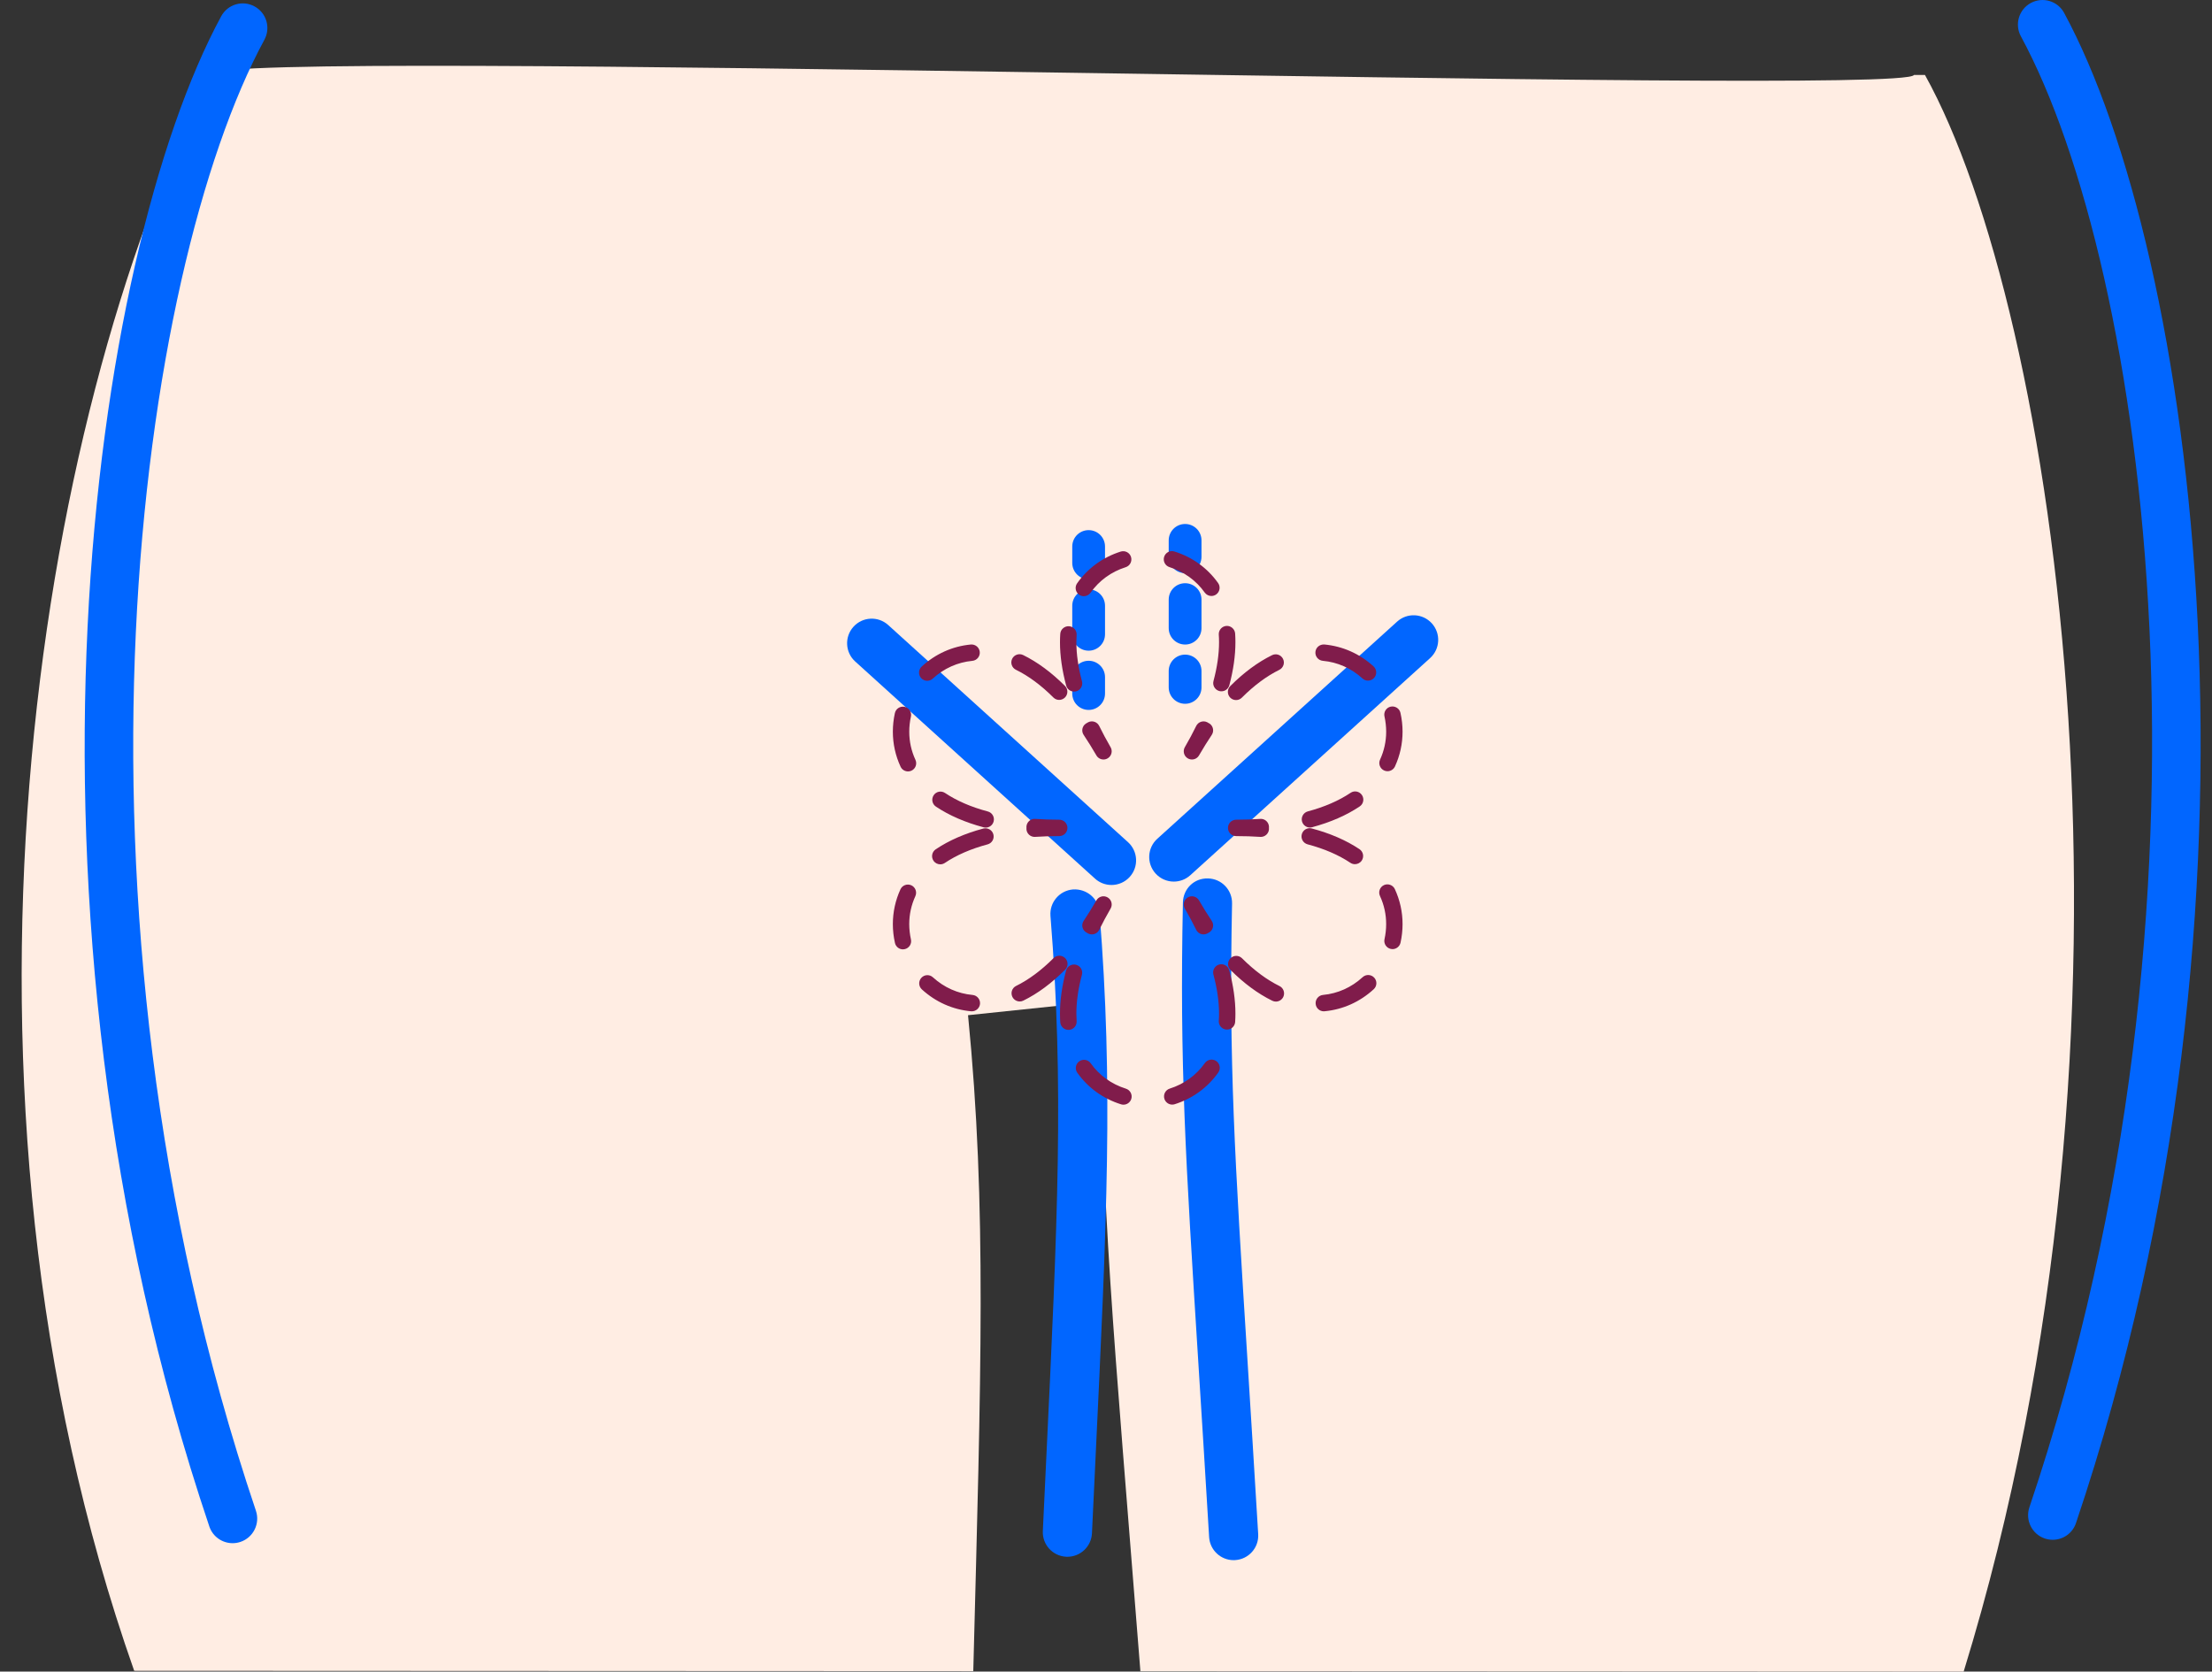 <svg width="86" height="65" viewBox="0 0 86 65" fill="none" xmlns="http://www.w3.org/2000/svg">
<rect x="0" y="0" width="86" height="65" fill="#333333" stroke="none"/>
<g clip-path="url(#clip0_2120_17646)">
<path d="M74.841 2.916C79.934 12.078 84.106 39.762 76.345 65L44.337 64.986C43.269 51.45 42.805 46.904 42.805 38.935L37.636 39.476C38.373 46.938 38.138 53.453 37.84 64.983L5.217 64.969C-2.751 42.343 1.335 16.409 8.163 2.879C8.694 1.828 73.981 3.773 74.413 2.916L74.841 2.916Z" fill="#FFEDE3"/>
<path d="M9.044 60.007C8.644 60.007 8.272 59.756 8.138 59.356C-0.062 35.022 3.565 9.929 8.599 0.634C8.85 0.169 9.429 -0.005 9.894 0.248C10.359 0.499 10.531 1.079 10.28 1.544C5.407 10.544 1.932 34.949 9.95 58.746C10.118 59.246 9.849 59.789 9.349 59.957C9.248 59.991 9.145 60.007 9.044 60.007Z" fill="#0166FF"/>
<path d="M41.499 60.535C41.484 60.535 41.469 60.534 41.454 60.534C40.926 60.509 40.519 60.061 40.544 59.534L40.674 56.793C41.123 47.392 41.371 42.212 40.841 35.616C40.799 35.089 41.191 34.629 41.717 34.586C42.248 34.553 42.705 34.936 42.747 35.462C43.286 42.181 43.037 47.404 42.584 56.885L42.454 59.624C42.429 60.136 42.007 60.535 41.499 60.535Z" fill="#0166FF"/>
<path d="M43.214 34.413C42.985 34.413 42.755 34.331 42.572 34.165L33.249 25.722C32.857 25.367 32.828 24.763 33.182 24.371C33.536 23.979 34.141 23.95 34.532 24.304L43.856 32.748C44.247 33.102 44.277 33.707 43.923 34.098C43.734 34.307 43.474 34.413 43.214 34.413Z" fill="#0166FF"/>
<path d="M42.325 22.526C41.973 22.526 41.688 22.241 41.688 21.889V21.252C41.688 20.899 41.973 20.614 42.325 20.614C42.677 20.614 42.962 20.899 42.962 21.252V21.889C42.962 22.241 42.677 22.526 42.325 22.526Z" fill="#0166FF"/>
<path d="M42.325 25.302C41.973 25.302 41.688 25.017 41.688 24.665V23.555C41.688 23.202 41.973 22.917 42.325 22.917C42.677 22.917 42.962 23.202 42.962 23.555V24.665C42.962 25.017 42.677 25.302 42.325 25.302Z" fill="#0166FF"/>
<path d="M42.325 27.606C41.973 27.606 41.688 27.321 41.688 26.968V26.331C41.688 25.979 41.973 25.694 42.325 25.694C42.677 25.694 42.962 25.979 42.962 26.331V26.968C42.962 27.321 42.677 27.606 42.325 27.606Z" fill="#0166FF"/>
<path d="M79.806 59.875C79.705 59.875 79.602 59.859 79.501 59.825C79.001 59.657 78.732 59.114 78.9 58.614C86.918 34.817 83.443 10.412 78.57 1.412C78.319 0.947 78.491 0.367 78.956 0.116C79.42 -0.136 80 0.037 80.251 0.502C85.284 9.797 88.912 34.89 80.712 59.224C80.578 59.624 80.206 59.875 79.806 59.875Z" fill="#0166FF"/>
<path d="M47.962 60.667C47.461 60.667 47.039 60.276 47.009 59.768C46.855 57.202 46.717 54.997 46.594 53.052C46.09 45.038 45.861 41.38 45.99 35.094C46.001 34.566 46.422 34.142 46.965 34.158C47.493 34.169 47.912 34.605 47.901 35.134C47.774 41.339 48.002 44.972 48.503 52.933C48.625 54.879 48.763 57.086 48.917 59.654C48.949 60.181 48.548 60.633 48.02 60.665C48.001 60.666 47.982 60.667 47.962 60.667Z" fill="#0166FF"/>
<path d="M45.636 34.281C45.376 34.281 45.116 34.175 44.927 33.966C44.573 33.575 44.603 32.97 44.994 32.616L54.318 24.172C54.709 23.817 55.314 23.848 55.668 24.239C56.023 24.631 55.993 25.235 55.601 25.59L46.278 34.033C46.095 34.199 45.865 34.281 45.636 34.281Z" fill="#0166FF"/>
<path d="M46.076 22.287C45.724 22.287 45.438 22.002 45.438 21.65V21.013C45.438 20.66 45.724 20.375 46.076 20.375C46.428 20.375 46.713 20.66 46.713 21.013V21.65C46.713 22.002 46.428 22.287 46.076 22.287Z" fill="#0166FF"/>
<path d="M46.076 25.063C45.724 25.063 45.438 24.778 45.438 24.426V23.316C45.438 22.963 45.724 22.678 46.076 22.678C46.428 22.678 46.713 22.963 46.713 23.316V24.426C46.713 24.778 46.428 25.063 46.076 25.063Z" fill="#0166FF"/>
<path d="M46.076 27.367C45.724 27.367 45.438 27.082 45.438 26.729V26.092C45.438 25.74 45.724 25.455 46.076 25.455C46.428 25.455 46.713 25.74 46.713 26.092V26.729C46.713 27.082 46.428 27.367 46.076 27.367Z" fill="#0166FF"/>
<path d="M42.45 36.334C42.403 36.334 42.355 36.324 42.31 36.302C42.294 36.294 42.279 36.285 42.265 36.275C42.249 36.268 42.234 36.259 42.218 36.249C42.072 36.151 42.033 35.953 42.132 35.807C42.297 35.56 42.462 35.296 42.626 35.012C42.714 34.859 42.909 34.806 43.061 34.895C43.163 34.954 43.221 35.061 43.221 35.171C43.221 35.225 43.207 35.28 43.178 35.331C43.014 35.614 42.868 35.889 42.736 36.157C42.681 36.269 42.568 36.334 42.45 36.334Z" fill="#801C4B"/>
<path d="M37.784 39.325C37.775 39.325 37.765 39.325 37.755 39.324C37.04 39.259 36.379 38.964 35.841 38.473C35.711 38.354 35.702 38.153 35.821 38.023C35.94 37.892 36.141 37.884 36.271 38.003C36.705 38.399 37.238 38.637 37.813 38.689C37.988 38.705 38.117 38.86 38.102 39.036C38.086 39.201 37.947 39.325 37.784 39.325ZM39.647 38.942C39.529 38.942 39.416 38.877 39.361 38.765C39.282 38.607 39.347 38.416 39.505 38.338C39.998 38.095 40.487 37.731 40.961 37.257C41.085 37.132 41.287 37.133 41.411 37.256C41.536 37.38 41.536 37.582 41.412 37.706C40.889 38.231 40.343 38.636 39.787 38.909C39.742 38.932 39.694 38.942 39.647 38.942ZM35.105 36.916C34.959 36.916 34.828 36.815 34.795 36.667C34.741 36.426 34.713 36.18 34.713 35.936C34.713 35.466 34.812 35.011 35.008 34.582C35.081 34.422 35.27 34.353 35.431 34.425C35.591 34.498 35.661 34.688 35.588 34.848C35.43 35.192 35.35 35.558 35.35 35.936C35.351 36.133 35.373 36.333 35.416 36.528C35.455 36.699 35.347 36.87 35.175 36.908C35.151 36.913 35.128 36.916 35.105 36.916ZM36.557 33.61C36.454 33.61 36.353 33.56 36.292 33.468C36.194 33.323 36.233 33.124 36.379 33.026C36.894 32.68 37.517 32.408 38.231 32.218C38.399 32.177 38.576 32.273 38.621 32.444C38.667 32.614 38.566 32.789 38.395 32.834C37.75 33.007 37.191 33.249 36.734 33.556C36.679 33.592 36.618 33.61 36.557 33.61Z" fill="#801C4B"/>
<path d="M40.224 32.543C40.058 32.543 39.918 32.414 39.907 32.246C39.906 32.228 39.906 32.21 39.908 32.193C39.906 32.176 39.906 32.157 39.907 32.139C39.919 31.964 40.075 31.828 40.246 31.843C40.543 31.863 40.855 31.874 41.182 31.874C41.358 31.874 41.501 32.017 41.501 32.193C41.501 32.369 41.358 32.512 41.182 32.512C40.855 32.512 40.543 32.522 40.246 32.542C40.239 32.543 40.232 32.543 40.224 32.543Z" fill="#801C4B"/>
<path d="M38.324 32.181C38.297 32.181 38.269 32.178 38.242 32.17C37.527 31.98 36.903 31.709 36.388 31.365C36.241 31.267 36.202 31.07 36.3 30.923C36.397 30.776 36.594 30.737 36.742 30.835C37.199 31.14 37.758 31.382 38.405 31.554C38.575 31.599 38.677 31.773 38.631 31.944C38.593 32.087 38.465 32.181 38.324 32.181ZM35.303 29.997C35.182 29.997 35.067 29.929 35.013 29.812C34.814 29.382 34.713 28.924 34.713 28.45C34.713 28.21 34.74 27.966 34.792 27.729C34.83 27.557 34.997 27.45 35.172 27.486C35.344 27.524 35.453 27.694 35.415 27.866C35.372 28.059 35.351 28.256 35.351 28.45C35.35 28.831 35.431 29.199 35.591 29.545C35.665 29.705 35.596 29.894 35.436 29.968C35.393 29.988 35.347 29.997 35.303 29.997ZM41.179 27.216C41.098 27.216 41.016 27.184 40.954 27.122C40.48 26.648 39.99 26.285 39.498 26.044C39.339 25.966 39.274 25.775 39.352 25.617C39.43 25.459 39.62 25.395 39.778 25.471C40.334 25.744 40.881 26.148 41.405 26.672C41.529 26.796 41.529 26.998 41.405 27.122C41.342 27.184 41.261 27.216 41.179 27.216ZM36.049 26.472C35.964 26.472 35.878 26.438 35.815 26.37C35.696 26.24 35.704 26.039 35.834 25.919C36.37 25.426 37.031 25.129 37.745 25.062C37.922 25.048 38.075 25.175 38.092 25.35C38.109 25.524 37.98 25.68 37.805 25.697C37.23 25.751 36.698 25.99 36.265 26.388C36.204 26.445 36.127 26.472 36.049 26.472Z" fill="#801C4B"/>
<path d="M42.902 29.533C42.792 29.533 42.685 29.476 42.626 29.373C42.462 29.09 42.297 28.825 42.132 28.578C42.033 28.432 42.072 28.234 42.218 28.136C42.234 28.126 42.249 28.117 42.265 28.11C42.279 28.1 42.294 28.091 42.31 28.083C42.468 28.006 42.659 28.071 42.736 28.229C42.868 28.497 43.014 28.771 43.178 29.055C43.207 29.105 43.221 29.16 43.221 29.214C43.221 29.324 43.163 29.431 43.061 29.49C43.011 29.519 42.956 29.533 42.902 29.533Z" fill="#801C4B"/>
<path d="M41.758 26.892C41.618 26.892 41.489 26.799 41.451 26.656C41.292 26.065 41.211 25.499 41.211 24.972C41.211 24.861 41.215 24.753 41.222 24.648C41.233 24.472 41.389 24.341 41.561 24.351C41.736 24.362 41.869 24.514 41.858 24.69C41.852 24.781 41.848 24.876 41.848 24.972C41.848 25.443 41.922 25.954 42.066 26.49C42.112 26.66 42.012 26.835 41.842 26.881C41.814 26.888 41.786 26.892 41.758 26.892ZM47.487 26.881C47.46 26.881 47.432 26.878 47.405 26.871C47.235 26.825 47.133 26.65 47.179 26.48C47.322 25.946 47.395 25.439 47.395 24.973C47.395 24.873 47.392 24.774 47.385 24.679C47.373 24.503 47.506 24.351 47.682 24.339C47.852 24.327 48.01 24.46 48.021 24.636C48.028 24.746 48.032 24.857 48.032 24.972C48.032 25.495 47.952 26.058 47.795 26.645C47.757 26.787 47.628 26.881 47.487 26.881ZM42.138 23.184C42.075 23.184 42.011 23.165 41.955 23.126C41.811 23.024 41.777 22.825 41.878 22.681C42.292 22.094 42.877 21.668 43.572 21.448C43.742 21.396 43.919 21.488 43.972 21.655C44.025 21.824 43.932 22.003 43.764 22.056C43.204 22.233 42.732 22.577 42.399 23.049C42.337 23.136 42.239 23.184 42.138 23.184ZM47.098 23.175C46.999 23.175 46.901 23.128 46.838 23.041C46.504 22.57 46.03 22.229 45.469 22.053C45.301 22 45.208 21.822 45.26 21.654C45.313 21.486 45.49 21.391 45.66 21.445C46.355 21.662 46.942 22.086 47.358 22.671C47.46 22.815 47.426 23.014 47.283 23.116C47.227 23.155 47.162 23.175 47.098 23.175Z" fill="#801C4B"/>
<path d="M46.341 29.533C46.287 29.533 46.232 29.519 46.182 29.49C46.08 29.431 46.023 29.324 46.023 29.214C46.023 29.16 46.036 29.105 46.065 29.055C46.229 28.771 46.376 28.497 46.507 28.229C46.584 28.071 46.775 28.007 46.933 28.083C46.949 28.091 46.964 28.1 46.978 28.11C46.994 28.117 47.009 28.126 47.025 28.136C47.171 28.234 47.209 28.432 47.111 28.578C46.946 28.825 46.781 29.09 46.617 29.373C46.558 29.476 46.451 29.533 46.341 29.533Z" fill="#801C4B"/>
<path d="M50.929 32.178C50.788 32.178 50.66 32.084 50.621 31.942C50.576 31.772 50.677 31.597 50.847 31.551C51.493 31.378 52.052 31.136 52.509 30.829C52.655 30.73 52.853 30.77 52.951 30.916C53.049 31.062 53.01 31.261 52.864 31.358C52.349 31.704 51.726 31.976 51.012 32.167C50.984 32.174 50.956 32.178 50.929 32.178ZM53.945 29.989C53.9 29.989 53.855 29.98 53.812 29.96C53.652 29.887 53.582 29.698 53.655 29.538C53.813 29.194 53.893 28.828 53.893 28.45C53.892 28.253 53.87 28.053 53.827 27.858C53.788 27.687 53.896 27.516 54.068 27.478C54.24 27.442 54.41 27.548 54.448 27.719C54.502 27.96 54.53 28.206 54.53 28.45C54.53 28.92 54.431 29.375 54.235 29.803C54.181 29.92 54.065 29.989 53.945 29.989ZM48.057 27.222C47.975 27.222 47.894 27.191 47.832 27.13C47.707 27.005 47.707 26.803 47.831 26.679C48.354 26.154 48.9 25.75 49.456 25.476C49.614 25.398 49.805 25.463 49.882 25.62C49.961 25.778 49.895 25.969 49.738 26.047C49.245 26.291 48.756 26.654 48.282 27.128C48.22 27.191 48.139 27.222 48.057 27.222ZM53.187 26.466C53.11 26.466 53.033 26.439 52.972 26.383C52.538 25.986 52.005 25.748 51.43 25.696C51.255 25.68 51.126 25.525 51.142 25.35C51.158 25.175 51.309 25.051 51.488 25.061C52.203 25.127 52.864 25.421 53.402 25.912C53.532 26.031 53.541 26.233 53.422 26.362C53.359 26.431 53.273 26.466 53.187 26.466Z" fill="#801C4B"/>
<path d="M49.019 32.543C49.011 32.543 49.004 32.543 48.997 32.542C48.7 32.522 48.388 32.512 48.061 32.512C47.885 32.512 47.742 32.369 47.742 32.193C47.742 32.017 47.885 31.874 48.061 31.874C48.388 31.874 48.7 31.863 48.997 31.843C49.174 31.829 49.324 31.964 49.336 32.139C49.337 32.157 49.337 32.176 49.335 32.193C49.337 32.21 49.337 32.228 49.336 32.246C49.325 32.414 49.185 32.543 49.019 32.543Z" fill="#801C4B"/>
<path d="M51.468 39.325C51.305 39.325 51.166 39.201 51.151 39.036C51.134 38.861 51.263 38.705 51.438 38.688C52.013 38.634 52.545 38.395 52.978 37.997C53.107 37.879 53.309 37.887 53.428 38.016C53.547 38.145 53.539 38.347 53.409 38.466C52.873 38.959 52.212 39.256 51.498 39.323C51.488 39.324 51.478 39.325 51.468 39.325ZM49.605 38.947C49.557 38.947 49.51 38.936 49.465 38.914C48.909 38.642 48.362 38.238 47.838 37.714C47.714 37.589 47.714 37.388 47.838 37.263C47.963 37.139 48.164 37.139 48.289 37.263C48.763 37.737 49.253 38.1 49.745 38.342C49.903 38.42 49.968 38.611 49.891 38.769C49.835 38.881 49.722 38.947 49.605 38.947ZM54.14 36.907C54.117 36.907 54.094 36.904 54.071 36.899C53.899 36.861 53.79 36.691 53.828 36.519C53.871 36.326 53.892 36.13 53.892 35.935C53.893 35.555 53.812 35.187 53.652 34.841C53.578 34.681 53.647 34.492 53.807 34.417C53.967 34.345 54.157 34.414 54.23 34.573C54.429 35.004 54.53 35.462 54.53 35.935C54.53 36.176 54.503 36.419 54.451 36.656C54.418 36.805 54.286 36.907 54.14 36.907ZM52.678 33.604C52.617 33.604 52.556 33.587 52.501 33.55C52.044 33.245 51.485 33.003 50.838 32.832C50.668 32.786 50.566 32.612 50.612 32.441C50.657 32.271 50.831 32.169 51.002 32.215C51.716 32.405 52.34 32.676 52.855 33.02C53.002 33.118 53.041 33.316 52.944 33.462C52.882 33.554 52.781 33.604 52.678 33.604Z" fill="#801C4B"/>
<path d="M46.793 36.334C46.675 36.334 46.562 36.269 46.507 36.157C46.376 35.889 46.229 35.614 46.065 35.331C46.036 35.28 46.023 35.225 46.023 35.171C46.023 35.061 46.08 34.954 46.182 34.895C46.334 34.806 46.529 34.859 46.617 35.012C46.781 35.296 46.946 35.56 47.111 35.807C47.209 35.953 47.171 36.151 47.025 36.249C47.009 36.259 46.994 36.268 46.978 36.275C46.964 36.285 46.949 36.294 46.933 36.302C46.888 36.324 46.84 36.334 46.793 36.334Z" fill="#801C4B"/>
<path d="M43.678 42.956C43.647 42.956 43.615 42.951 43.583 42.941C42.888 42.724 42.301 42.3 41.885 41.715C41.783 41.571 41.817 41.372 41.96 41.27C42.105 41.168 42.303 41.202 42.405 41.345C42.739 41.816 43.212 42.157 43.774 42.333C43.941 42.386 44.035 42.564 43.983 42.732C43.94 42.869 43.814 42.956 43.678 42.956ZM45.575 42.953C45.44 42.953 45.314 42.866 45.271 42.73C45.218 42.562 45.311 42.383 45.479 42.33C46.039 42.153 46.511 41.809 46.844 41.337C46.945 41.194 47.144 41.16 47.288 41.26C47.432 41.362 47.466 41.561 47.365 41.705C46.951 42.292 46.365 42.718 45.671 42.938C45.639 42.948 45.607 42.953 45.575 42.953ZM41.54 40.047C41.374 40.047 41.234 39.918 41.222 39.75C41.215 39.641 41.211 39.53 41.211 39.414C41.211 38.889 41.291 38.327 41.448 37.74C41.494 37.571 41.671 37.471 41.839 37.516C42.009 37.561 42.109 37.736 42.064 37.906C41.921 38.438 41.848 38.946 41.848 39.414C41.849 39.514 41.852 39.611 41.858 39.707C41.87 39.883 41.737 40.035 41.562 40.047C41.554 40.047 41.547 40.047 41.54 40.047ZM47.704 40.036C47.697 40.036 47.689 40.036 47.682 40.035C47.507 40.023 47.374 39.872 47.385 39.696C47.392 39.605 47.395 39.51 47.395 39.414C47.395 38.943 47.321 38.432 47.176 37.895C47.131 37.726 47.231 37.551 47.401 37.505C47.572 37.46 47.746 37.559 47.792 37.73C47.951 38.321 48.032 38.887 48.032 39.414C48.032 39.525 48.028 39.633 48.021 39.739C48.01 39.907 47.87 40.036 47.704 40.036Z" fill="#801C4B"/>
</g>
<defs>
<clipPath id="clip0_2120_17646">
<rect width="84.716" height="65" fill="white" transform="translate(0.842)"/>
</clipPath>
</defs>
</svg>
